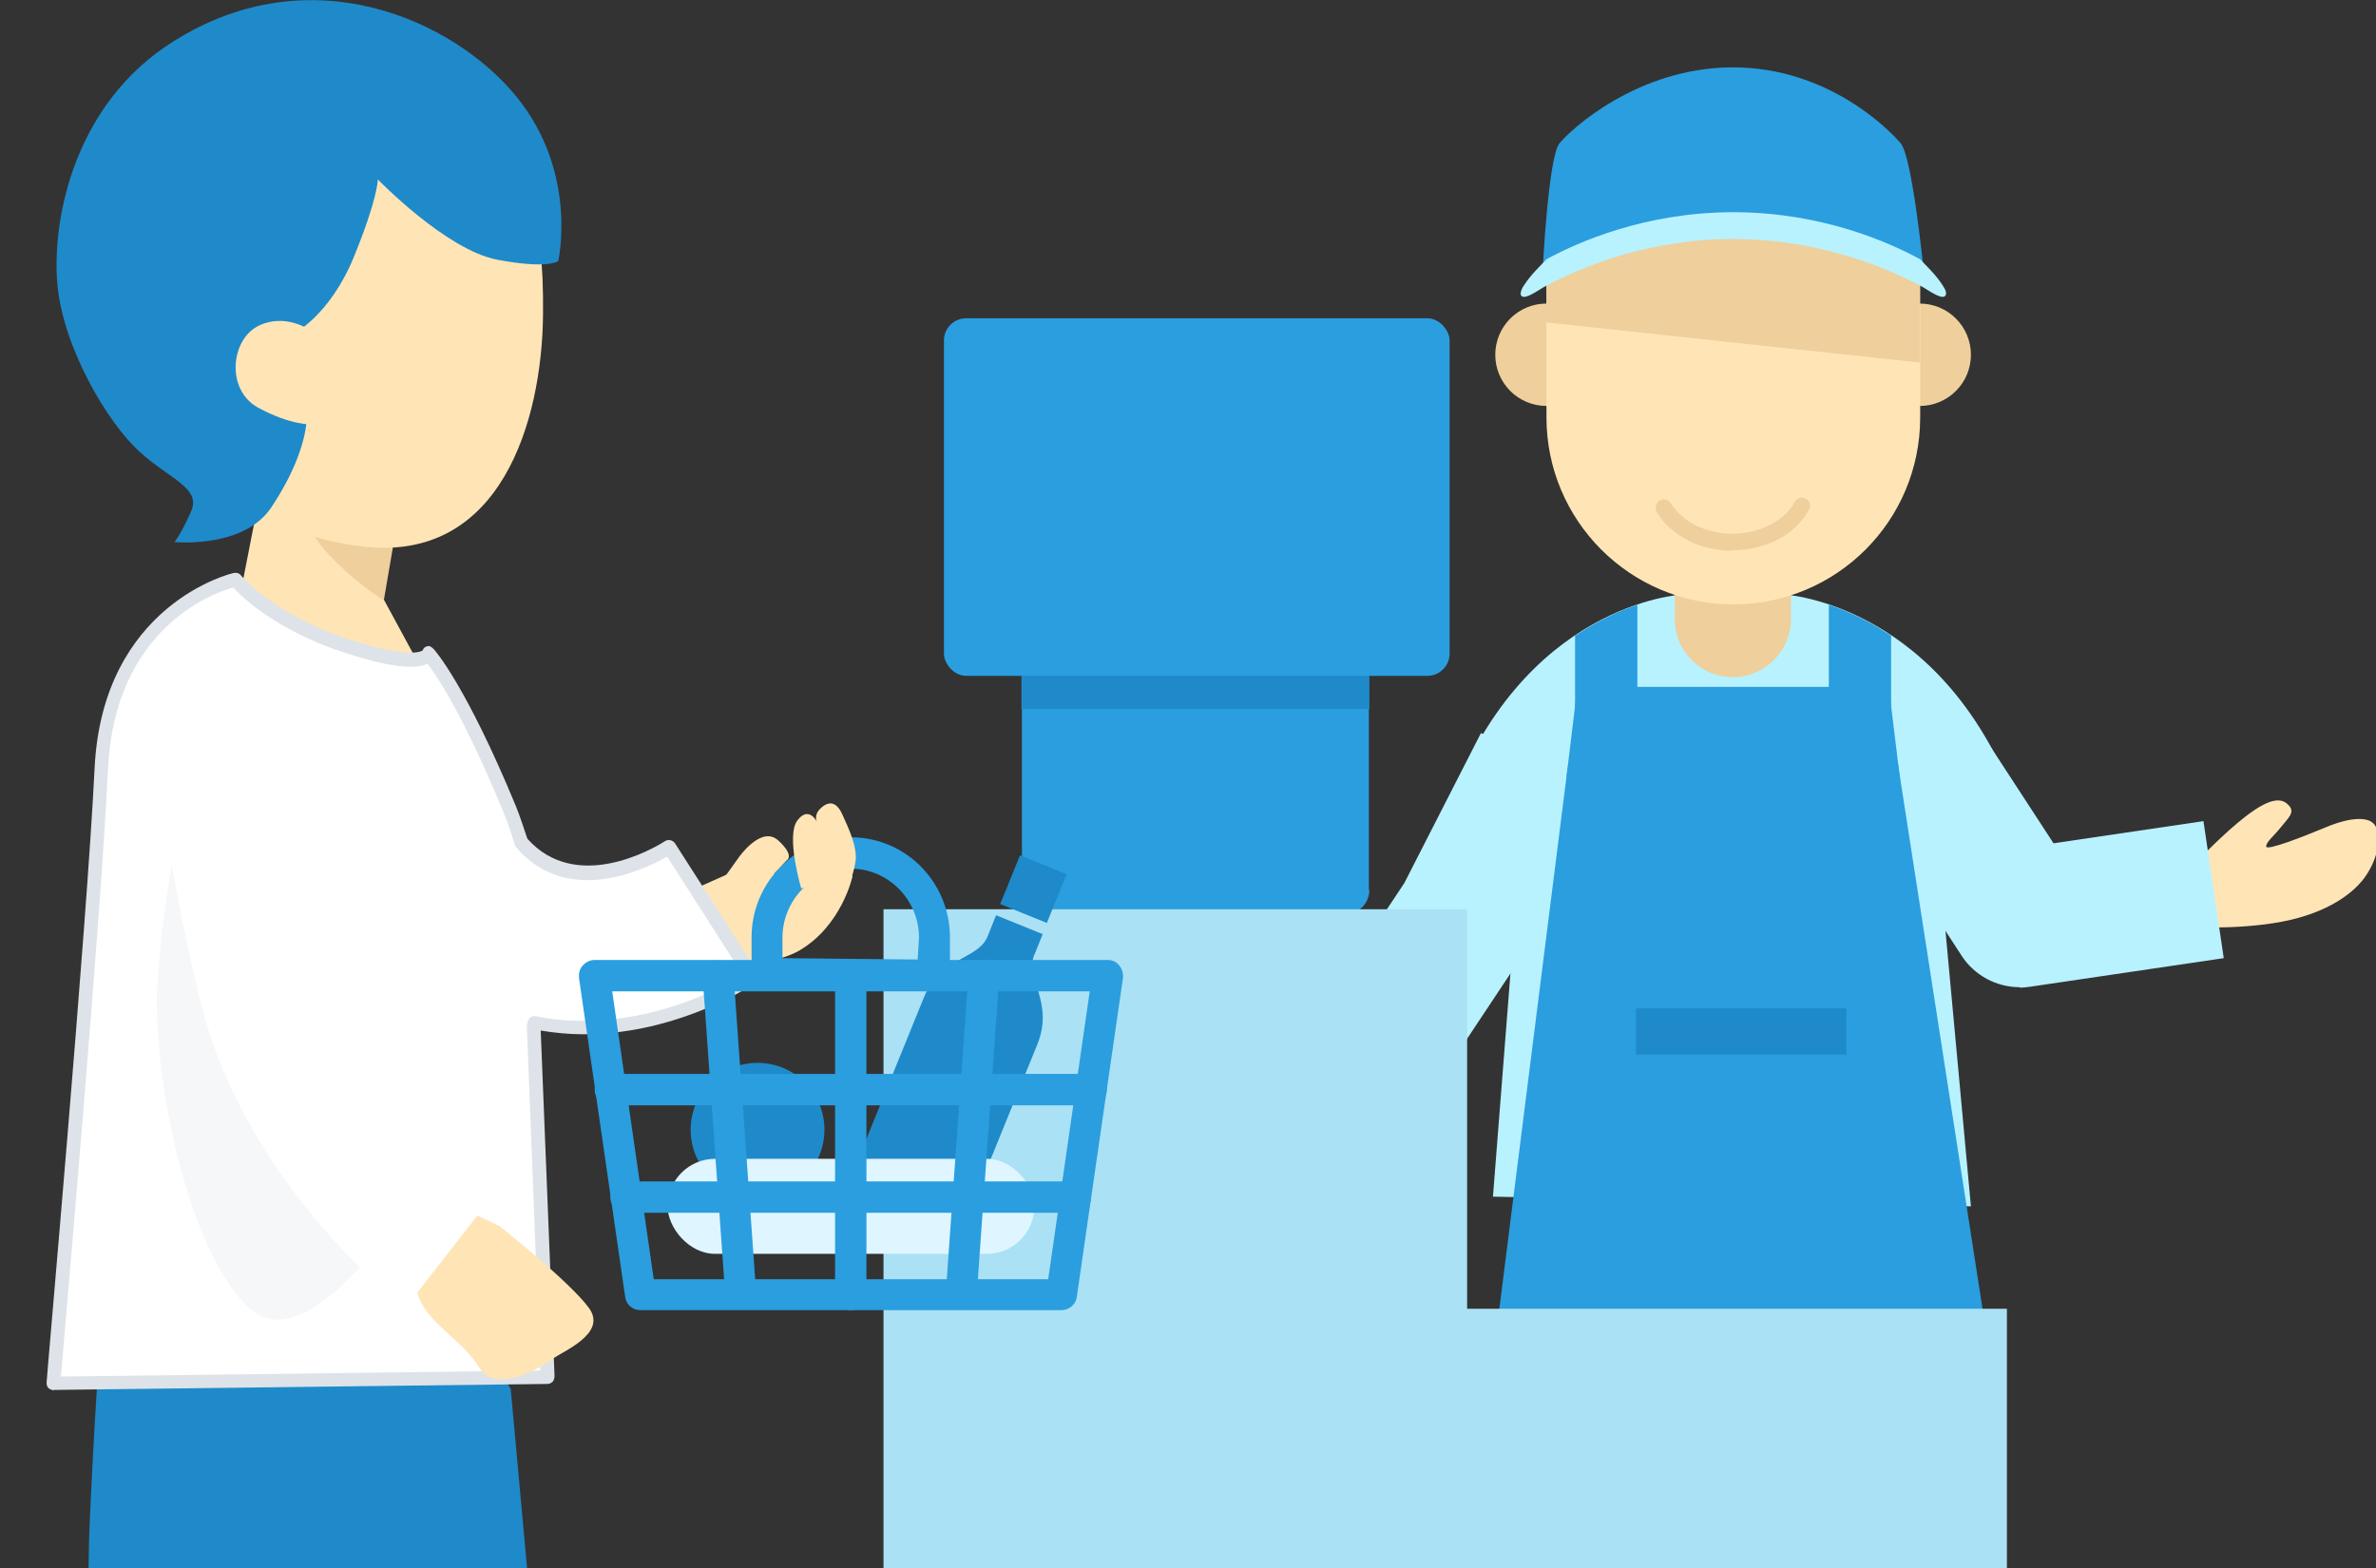 <?xml version="1.0" encoding="UTF-8"?><svg id="_レイヤー_1" xmlns="http://www.w3.org/2000/svg" xmlns:xlink="http://www.w3.org/1999/xlink" viewBox="0 0 51.5 34"><rect x="0" y="0" width="51.5" height="34" fill="#333333" stroke="none"/><defs><clipPath id="clippath"><rect width="51.5" height="34" fill="none" stroke-width="0"/></clipPath></defs><g clip-path="url(#clippath)"><path d="M47.77,18.52s.62-.64,1.08-.95.65-.24.77-.1-.01.25-.18.46-.32.32-.32.42.8-.21,1.3-.42.97-.26,1.08,0,.04.66-.21,1.04-.83.82-1.83,1.01-2.17.11-2.17.11l.47-1.58Z" fill="#ffe5b6" stroke-width="0"/><polygon points="33.09 16.62 41.84 16.62 42.72 26.15 32.36 25.94 33.09 16.62" fill="#b8f2ff" stroke-width="0"/><path d="M43.77,17.58c-1.59-4.5-5.08-4.69-5.08-4.69h-2.24s-3.49.18-5.08,4.69c0,0-.15.68.61.68h11.19c.76,0,.61-.68.61-.68Z" fill="#b8f2ff" stroke-width="0"/><circle cx="33.52" cy="7.69" r="1.11" fill="#efcf9c" stroke-width="0"/><circle cx="41.61" cy="7.69" r="1.11" fill="#efcf9c" stroke-width="0"/><path d="M36.3,11.68s0,.02,0,.03v1.71c0,.7.57,1.26,1.26,1.26s1.26-.57,1.26-1.26v-1.71s0-.02,0-.03h-2.53Z" fill="#efcf9c" stroke-width="0"/><path d="M39.64,18.26h1.35v-4.48c-.49-.33-.96-.54-1.35-.67v5.15Z" fill="#2a9edf" stroke-width="0"/><path d="M34.14,18.26h1.35v-5.15c-.39.13-.85.34-1.35.67v4.48Z" fill="#2a9edf" stroke-width="0"/><polygon points="40.94 14.89 34.19 14.89 33.98 16.62 33.78 18.26 35.9 18.26 39.23 18.26 41.35 18.26 40.94 14.89" fill="#2a9edf" stroke-width="0"/><path d="M33.52,5.78c0,2.25,0,3.27,0,3.27,0,2.23,1.81,4.05,4.05,4.05s4.05-1.81,4.05-4.05c0,0,0-1.02,0-3.27l-4.04-1.01-4.04,1.01Z" fill="#ffe5b6" stroke-width="0"/><polygon points="33.52 6.99 41.61 7.86 41.61 5.56 36.67 3.76 33.52 5.78 33.52 6.99" fill="#efcf9c" stroke-width="0"/><path d="M41.69,5.82s-.24-2.41-.49-2.71-1.58-1.65-3.64-1.65c-2.06,0-3.52,1.35-3.76,1.65s-.36,2.71-.36,2.71l4.05-1.08,4.2,1.08Z" fill="#2a9edf" stroke-width="0"/><path d="M37.52,5.18c-.39,0-.78.03-1.16.09-.77.11-1.52.32-2.23.63-.23.1-.46.21-.68.33-.09.05-.47.33-.49.14,0-.07.05-.16.09-.21.13-.2.31-.37.47-.54.68-.37,2.12-1.01,4.01-1.02h.08c1.89.01,3.33.65,4.01,1.02.16.17.34.34.47.54.03.05.1.14.09.21-.02.19-.4-.09-.49-.14-.22-.12-.45-.23-.68-.33-.72-.31-1.47-.52-2.23-.63-.39-.06-.77-.08-1.16-.09h-.08Z" fill="#b8f2ff" stroke-width="0"/><path d="M37.55,11.94c-.7,0-1.34-.33-1.64-.84-.05-.08-.02-.2.06-.25.08-.05.2-.02.25.06.24.4.76.66,1.33.66s1.13-.27,1.35-.69c.05-.09.16-.12.24-.07.09.05.12.16.07.24-.29.54-.94.88-1.67.88Z" fill="#efcf9c" stroke-width="0"/><path d="M43.78,21.4c-.5,0-.98-.25-1.26-.68l-2.13-3.28,2.51-1.63,1.61,2.47,3.25-.48.44,2.97-4.2.62c-.07.01-.15.02-.22.02Z" fill="#b8f2ff" stroke-width="0"/><path d="M29.86,25.44l-2.5-1.66,3.08-4.64,1.66-3.25,2.67,1.37-1.7,3.33c-.03.05-.05.1-.09.15l-3.13,4.71Z" fill="#b8f2ff" stroke-width="0"/><polygon points="32.41 29.07 33.98 16.63 41.14 16.57 43.08 29.07 32.41 29.07" fill="#2a9edf" stroke-width="0"/><rect x="35.46" y="21.86" width="4.56" height="1" fill="#1e8aca" stroke-width="0"/><rect x="30.85" y="28.37" width="12.65" height="23.17" fill="#aae1f4" stroke-width="0"/><path d="M29.68,19.29c0,.26-.18.48-.4.48l-6.73.06c-.22,0-.4-.21-.4-.48v-5.41c-.01-.26.17-.48.39-.48l6.73-.06c.22,0,.4.21.4.48v5.41Z" fill="#2a9edf" stroke-width="0"/><rect x="20.46" y="6.9" width="10.96" height="7.75" rx=".48" ry=".48" fill="#2a9edf" stroke-width="0"/><rect x="22.14" y="14.65" width="7.54" height=".72" fill="#1e8aca" stroke-width="0"/><rect x="19.15" y="19.71" width="12.65" height="31.98" fill="#aae1f4" stroke-width="0"/><rect x="21.83" y="18.73" width="1.14" height="1.09" transform="translate(-3.88 32.79) rotate(-67.93)" fill="#1e8aca" stroke-width="0"/><path d="M22.42,20.7l.18-.45-1.01-.41-.18.45c-.21.53-1.03.43-1.4,1.37l-1.41,3.47c-.08.19.01.41.2.48l1.79.72c.19.08.41-.01.48-.21l1.41-3.47c.38-.93-.27-1.43-.06-1.96Z" fill="#1e8aca" stroke-width="0"/><circle cx="16.42" cy="24.49" r="1.45" fill="#1e8aca" stroke-width="0"/><rect x="14.47" y="25.12" width="7.95" height="2.06" rx="1.03" ry="1.03" fill="#dff5ff" stroke-width="0"/><path d="M17.3,20.62c-.81.43-1.87.16-1.87.16l-1.05-.42v-.79s1.48-.66,1.48-.66l2.62.08s-.23,1.09-1.18,1.63Z" fill="#ffe5b6" stroke-width="0"/><path d="M12.64,22.28c-1.45,0-2.99-.55-4.19-2.22-1.34-1.87-2.76-3.59-2.77-3.6l2.57-2.13c.06.07,1.5,1.82,2.91,3.79,1.11,1.54,2.97.48,3.34.26l1.8,2.81c-.84.54-2.21,1.1-3.66,1.1Z" fill="#fff" stroke-width="0"/><polyline points="8.53 11.57 8.24 12.85 9.27 14.75 8.83 15.21 5.14 13.23 5.52 11.29 2.8 8.19" fill="#ffe5b6" stroke-width="0"/><path d="M8.58,11.55l-2.06-.94s-.04.76.64,1.45,1.16.95,1.16.95l.25-1.46Z" fill="#efcf9c" stroke-width="0"/><path d="M11.32,3.79s.48.77.45,3.03c-.02,2.27-.9,5.42-3.96,5.02-3.44-.45-2.24-2.48-2.24-2.48l-1.15-6.23,6.9.65Z" fill="#ffe5b6" stroke-width="0"/><path d="M3.78,11.75s1.5.15,2.1-.75.79-1.64.77-2.06-.28-1.71-.28-1.71c0,0,.78-.39,1.3-1.66s.52-1.68.52-1.68c0,0,1.48,1.53,2.59,1.74s1.32.03,1.32.03c0,0,.44-1.92-.91-3.57S6.75-.98,3.77.89C1.62,2.23,1.13,4.72,1.24,6.12s1.09,3.03,1.76,3.65,1.37.8,1.14,1.32-.36.66-.36.66Z" fill="#1e8aca" stroke-width="0"/><path d="M2.22,28.61s-.12.99-.27,4.26.24,8.39,0,11-1.14,9.15-1.14,9.15h12.35l-2.09-22.91-.86-1.5H2.22Z" fill="#1e8aca" stroke-width="0"/><path d="M6.8,7.21s-.54-.44-1.17-.16-.75,1.4-.03,1.79,1.17.36,1.17.36l.03-1.99Z" fill="#ffe5b6" stroke-width="0"/><path d="M5.1,12.57s-2.74.61-2.9,4.1-1.04,13.31-1.04,13.31l10.71-.13-.3-7.61s.55-2.09-.53-4.71-1.75-3.36-1.75-3.36c0,0-.12.38-1.81-.18s-2.38-1.43-2.38-1.43Z" fill="#fff" stroke-width="0"/><path d="M1.16,30.14s-.08-.02-.11-.05c-.03-.03-.04-.07-.04-.12,0-.1.87-9.85,1.04-13.31.17-3.57,2.99-4.24,3.02-4.24.05-.01.11,0,.15.05,0,0,.69.84,2.31,1.38,1.4.46,1.63.25,1.63.25.02-.05.05-.08.1-.09.05-.02.1.02.14.06.03.03.7.79,1.78,3.4.1.25.18.5.25.71,1.04,1.17,2.68.25,2.99.05.07-.04.16-.02.21.05l1.8,2.81c.04.07.02.16-.04.21-.41.26-1.88,1.12-3.75,1.12-.31,0-.61-.03-.92-.08l.3,7.5s-.01.08-.04.11-.07.05-.11.05l-10.71.13h0ZM5.04,12.74c-.46.13-2.56.91-2.7,3.94-.15,3.21-.91,11.85-1.02,13.16l10.39-.13-.29-7.45s0-.03,0-.04l.02-.08c.02-.08.1-.13.18-.11.34.07.68.1,1.02.1,1.62,0,2.94-.68,3.46-1l-1.64-2.56c-.55.31-2.18,1.07-3.27-.2-.01-.02-.02-.03-.03-.05-.08-.26-.15-.48-.25-.72-.83-2.02-1.42-2.92-1.64-3.21-.3.14-.91.05-1.83-.25-1.44-.48-2.17-1.17-2.38-1.4Z" fill="#dde3e8" stroke-width="0"/><g opacity=".3"><path d="M4.19,16.11s-.68,3.33-.78,5.27.65,5.76,2.01,6.99,3.77-2.75,3.77-2.75l-5-9.51Z" fill="#dde3e8" stroke-width="0"/></g><path d="M10.83,26.58s1.54,1.22,1.94,1.78-.6.94-.81,1.11-1.23.76-1.57.18-1.08-.94-1.3-1.5-.3-1.16-.3-1.16l.91-.95,1.13.54Z" fill="#ffe5b6" stroke-width="0"/><path d="M8.78,28.36c-.14-.11-3.34-2.63-4.36-6.37-.63-2.31-1.34-7.03-1.37-7.23l3.3-.5s.72,4.73,1.29,6.85c.72,2.65,3.17,4.6,3.19,4.62l-2.05,2.63Z" fill="#fff" stroke-width="0"/><path d="M23.01,28.4h-9.13c-.17,0-.31-.12-.33-.29l-1-6.91c-.01-.1.01-.19.08-.27.06-.07.16-.12.25-.12h11.13c.1,0,.19.04.25.12.06.07.09.17.08.27l-1,6.91c-.02.17-.17.29-.33.29ZM14.17,27.73h8.55l.9-6.24h-10.35l.9,6.24Z" fill="#2a9edf" stroke-width="0"/><path d="M19.89,21.46h-2.9c-.38,0-.7-.31-.7-.7v-.44c0-1.19.96-2.17,2.15-2.17s2.15.97,2.15,2.17v.44c0,.38-.31.7-.7.7ZM18.44,18.83c-.81,0-1.48.67-1.48,1.5v.44l2.93.03.03-.47c0-.82-.66-1.5-1.48-1.5Z" fill="#2a9edf" stroke-width="0"/><path d="M18.44,28.4c-.19,0-.34-.15-.34-.34v-6.91c0-.19.15-.34.34-.34s.34.15.34.34v6.91c0,.19-.15.34-.34.34Z" fill="#2a9edf" stroke-width="0"/><path d="M20.84,28.25s-.02,0-.02,0c-.19-.01-.32-.17-.31-.36l.48-6.76c.01-.18.19-.31.36-.31.19.01.32.17.31.36l-.48,6.76c-.01.18-.16.31-.33.31Z" fill="#2a9edf" stroke-width="0"/><path d="M16.04,28.25c-.17,0-.32-.14-.33-.31l-.48-6.76c-.01-.18.13-.34.31-.36.18,0,.35.13.36.31l.48,6.76c.01.18-.13.34-.31.36,0,0-.02,0-.02,0Z" fill="#2a9edf" stroke-width="0"/><path d="M23.31,26.29h-9.74c-.19,0-.34-.15-.34-.34s.15-.34.34-.34h9.74c.19,0,.34.15.34.34s-.15.34-.34.34Z" fill="#2a9edf" stroke-width="0"/><path d="M23.65,23.96h-10.42c-.19,0-.34-.15-.34-.34s.15-.34.34-.34h10.42c.19,0,.34.15.34.34s-.15.34-.34.34Z" fill="#2a9edf" stroke-width="0"/><path d="M15.46,19.36l.55-.77s.49-.71.86-.37.18.43.18.43l-.49.52" fill="#ffe5b6" stroke-width="0"/><path d="M17.37,19.27s-.34-1.14-.09-1.48.43.03.43.03c0,0-.09-.15.09-.31s.34-.12.46.15.34.71.28,1.04-.18.58-.18.58l-.98-.03Z" fill="#ffe5b6" stroke-width="0"/></g></svg>